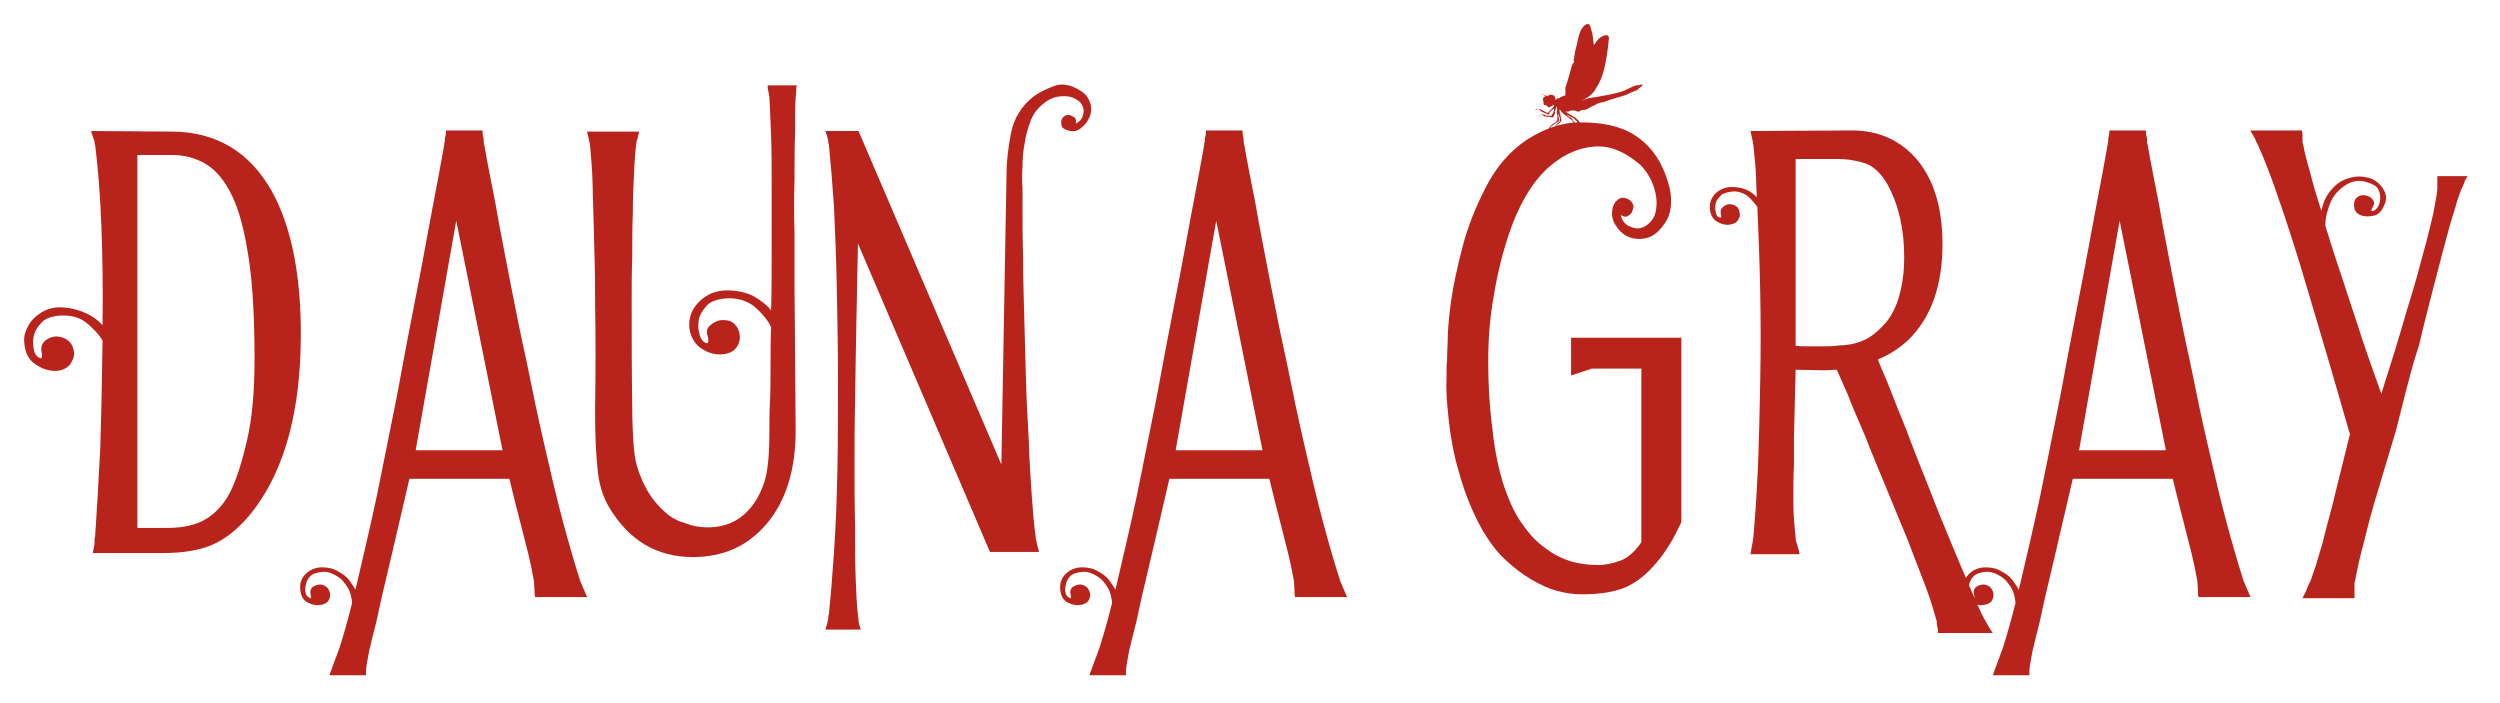 <?xml version="1.0" encoding="UTF-8" standalone="no"?>
<svg xmlns="http://www.w3.org/2000/svg" xmlns:xlink="http://www.w3.org/1999/xlink" xmlns:serif="http://www.serif.com/" width="100%" height="100%" viewBox="0 0 914 257" version="1.1" xml:space="preserve" style="fill-rule:evenodd;clip-rule:evenodd;stroke-linejoin:round;stroke-miterlimit:2;">
    <g id="Artboard1" transform="matrix(0.913,0,0,0.512,0,0)">
        <rect x="0" y="0" width="1000" height="500" style="fill:none;"></rect>
        <g transform="matrix(1.589,0,0,2.832,-205.598,-227.067)">
            <g>
                <g transform="matrix(144,0,0,144,135.502,219.917)">
                    <path d="M0.484,-0.386C0.484,-0.253 0.457,-0.151 0.402,-0.078C0.379,-0.048 0.354,-0.027 0.328,-0.016C0.306,-0.007 0.278,-0.002 0.243,-0.002L0.12,-0.002C0.121,-0.006 0.121,-0.01 0.122,-0.013C0.123,-0.016 0.123,-0.02 0.123,-0.023C0.123,-0.026 0.123,-0.029 0.124,-0.031C0.127,-0.074 0.13,-0.125 0.133,-0.186C0.135,-0.247 0.136,-0.309 0.137,-0.374C0.13,-0.386 0.12,-0.396 0.109,-0.405C0.098,-0.414 0.084,-0.418 0.069,-0.418C0.054,-0.418 0.042,-0.415 0.034,-0.409C0.026,-0.402 0.021,-0.395 0.018,-0.387C0.015,-0.378 0.015,-0.37 0.016,-0.363C0.017,-0.355 0.019,-0.35 0.022,-0.347C0.03,-0.34 0.033,-0.342 0.03,-0.355C0.029,-0.363 0.031,-0.37 0.038,-0.375C0.045,-0.38 0.052,-0.382 0.06,-0.381C0.068,-0.38 0.074,-0.377 0.079,-0.372C0.084,-0.367 0.086,-0.361 0.087,-0.354C0.088,-0.347 0.085,-0.339 0.08,-0.332C0.074,-0.325 0.065,-0.321 0.054,-0.321C0.042,-0.321 0.03,-0.325 0.019,-0.333C0.008,-0.34 0.001,-0.353 0,-0.371C-0.001,-0.38 0.001,-0.388 0.005,-0.396C0.008,-0.403 0.013,-0.41 0.02,-0.416C0.026,-0.421 0.033,-0.426 0.042,-0.429C0.051,-0.432 0.06,-0.433 0.069,-0.432C0.084,-0.431 0.097,-0.427 0.108,-0.422C0.119,-0.417 0.129,-0.41 0.137,-0.401C0.138,-0.461 0.137,-0.519 0.135,-0.574C0.133,-0.629 0.129,-0.677 0.124,-0.717C0.123,-0.718 0.123,-0.72 0.123,-0.723C0.122,-0.726 0.121,-0.728 0.12,-0.731C0.119,-0.734 0.118,-0.737 0.117,-0.741L0.26,-0.74C0.336,-0.739 0.394,-0.705 0.433,-0.636C0.467,-0.575 0.484,-0.491 0.484,-0.386ZM0.403,-0.341C0.403,-0.412 0.4,-0.47 0.393,-0.517C0.386,-0.563 0.377,-0.6 0.364,-0.627C0.351,-0.654 0.336,-0.672 0.318,-0.683C0.3,-0.694 0.28,-0.699 0.258,-0.699L0.198,-0.699L0.198,-0.046L0.25,-0.046C0.278,-0.046 0.3,-0.051 0.317,-0.061C0.334,-0.071 0.348,-0.086 0.359,-0.106C0.371,-0.129 0.381,-0.161 0.39,-0.2C0.399,-0.239 0.403,-0.286 0.403,-0.341Z" style="fill:rgb(184,36,28);fill-rule:nonzero;"></path>
                </g>
                <g transform="matrix(144,0,0,144,212.398,219.917)">
                    <path d="M0.039,0.079C0.038,0.074 0.037,0.068 0.034,0.062C0.031,0.056 0.027,0.051 0.023,0.046C0.018,0.041 0.013,0.038 0.007,0.035C0.001,0.032 -0.006,0.03 -0.013,0.031C-0.022,0.032 -0.029,0.034 -0.033,0.038C-0.037,0.042 -0.04,0.047 -0.041,0.052C-0.042,0.057 -0.043,0.061 -0.042,0.066C-0.041,0.071 -0.039,0.074 -0.037,0.075C-0.032,0.079 -0.031,0.077 -0.033,0.07C-0.034,0.065 -0.033,0.061 -0.03,0.058C-0.026,0.055 -0.021,0.053 -0.016,0.053C-0.007,0.054 -0.001,0.059 0.001,0.068C0.002,0.073 0.001,0.077 -0.002,0.082C-0.005,0.086 -0.01,0.088 -0.017,0.089C-0.024,0.09 -0.032,0.088 -0.039,0.084C-0.046,0.08 -0.05,0.073 -0.051,0.062C-0.052,0.051 -0.049,0.042 -0.042,0.035C-0.034,0.027 -0.024,0.023 -0.013,0.023C-0.002,0.023 0.007,0.025 0.015,0.03C0.023,0.034 0.03,0.039 0.035,0.046C0.04,0.053 0.045,0.06 0.048,0.068C0.051,0.076 0.052,0.084 0.052,0.091L0.052,0.102C0.049,0.106 0.047,0.11 0.045,0.114C0.042,0.118 0.039,0.122 0.036,0.127C0.039,0.119 0.041,0.111 0.041,0.103C0.041,0.094 0.04,0.086 0.039,0.079ZM0.451,0.075L0.36,0.075C0.359,0.071 0.359,0.067 0.359,0.064C0.359,0.061 0.358,0.049 0.358,0.047C0.356,0.036 0.353,0.02 0.348,-0.001C0.343,-0.021 0.338,-0.041 0.333,-0.06C0.327,-0.083 0.321,-0.107 0.315,-0.132L0.14,-0.132C0.129,-0.085 0.119,-0.042 0.11,-0.003C0.106,0.014 0.102,0.031 0.098,0.048C0.094,0.065 0.09,0.081 0.087,0.096C0.084,0.111 0.081,0.124 0.078,0.135C0.075,0.146 0.073,0.155 0.072,0.16C0.07,0.166 0.069,0.172 0.068,0.178C0.067,0.184 0.066,0.19 0.065,0.195C0.064,0.201 0.064,0.207 0.064,0.212L0,0.212L0.008,0.19C0.01,0.185 0.012,0.179 0.014,0.174C0.016,0.169 0.017,0.165 0.018,0.163C0.027,0.135 0.037,0.098 0.048,0.052C0.059,0.005 0.071,-0.046 0.083,-0.102C0.094,-0.157 0.106,-0.215 0.118,-0.276C0.129,-0.336 0.14,-0.394 0.151,-0.45C0.162,-0.505 0.171,-0.557 0.18,-0.604C0.189,-0.651 0.196,-0.688 0.201,-0.717C0.201,-0.718 0.201,-0.72 0.202,-0.723C0.202,-0.726 0.202,-0.729 0.203,-0.732C0.204,-0.735 0.204,-0.738 0.204,-0.742L0.268,-0.742C0.268,-0.738 0.268,-0.735 0.269,-0.732C0.27,-0.729 0.27,-0.727 0.27,-0.724C0.27,-0.721 0.27,-0.718 0.271,-0.717C0.276,-0.688 0.283,-0.653 0.291,-0.612C0.298,-0.571 0.307,-0.526 0.316,-0.479C0.325,-0.432 0.335,-0.383 0.346,-0.333C0.356,-0.283 0.366,-0.235 0.377,-0.188C0.388,-0.14 0.398,-0.097 0.409,-0.056C0.42,-0.015 0.43,0.019 0.439,0.047L0.451,0.075ZM0.303,-0.182L0.222,-0.584L0.151,-0.182L0.303,-0.182Z" style="fill:rgb(184,36,28);fill-rule:nonzero;"></path>
                </g>
                <g transform="matrix(144,0,0,144,277.342,219.917)">
                    <path d="M0.367,-0.821C0.366,-0.818 0.366,-0.815 0.366,-0.812C0.366,-0.809 0.365,-0.801 0.365,-0.8C0.364,-0.784 0.364,-0.764 0.364,-0.739C0.363,-0.714 0.363,-0.686 0.363,-0.656C0.362,-0.626 0.362,-0.594 0.363,-0.561L0.363,-0.462C0.364,-0.386 0.364,-0.304 0.365,-0.217C0.365,-0.148 0.348,-0.093 0.314,-0.053C0.281,-0.014 0.238,0.005 0.185,0.005C0.122,0.005 0.073,-0.024 0.038,-0.083C0.027,-0.102 0.02,-0.125 0.018,-0.153C0.015,-0.181 0.014,-0.214 0.014,-0.253C0.015,-0.319 0.015,-0.382 0.014,-0.442C0.014,-0.467 0.014,-0.493 0.013,-0.52C0.012,-0.547 0.012,-0.572 0.011,-0.597C0.01,-0.621 0.01,-0.644 0.009,-0.665C0.008,-0.686 0.006,-0.703 0.005,-0.718C0.004,-0.72 0.001,-0.737 0,-0.74L0.091,-0.74C0.09,-0.737 0.09,-0.734 0.089,-0.731C0.088,-0.728 0.088,-0.726 0.087,-0.724C0.086,-0.721 0.086,-0.719 0.086,-0.718C0.084,-0.703 0.083,-0.686 0.082,-0.665C0.081,-0.644 0.08,-0.621 0.08,-0.597C0.079,-0.572 0.079,-0.547 0.079,-0.521C0.078,-0.494 0.078,-0.468 0.078,-0.443C0.078,-0.384 0.078,-0.321 0.079,-0.255C0.079,-0.233 0.08,-0.214 0.081,-0.197C0.082,-0.18 0.084,-0.166 0.087,-0.155C0.097,-0.122 0.112,-0.096 0.133,-0.077C0.143,-0.067 0.155,-0.059 0.17,-0.055C0.185,-0.049 0.198,-0.047 0.211,-0.047C0.248,-0.047 0.276,-0.063 0.296,-0.095C0.305,-0.11 0.312,-0.128 0.315,-0.147C0.318,-0.166 0.319,-0.189 0.319,-0.214C0.319,-0.23 0.319,-0.248 0.32,-0.267C0.321,-0.284 0.321,-0.303 0.321,-0.326C0.321,-0.348 0.321,-0.372 0.322,-0.398C0.315,-0.412 0.304,-0.424 0.291,-0.435C0.277,-0.445 0.261,-0.449 0.244,-0.448C0.229,-0.447 0.217,-0.443 0.21,-0.436C0.203,-0.428 0.198,-0.421 0.196,-0.413C0.194,-0.404 0.194,-0.396 0.196,-0.389C0.197,-0.381 0.2,-0.376 0.203,-0.373C0.211,-0.366 0.214,-0.369 0.211,-0.382C0.208,-0.39 0.21,-0.397 0.217,-0.402C0.223,-0.407 0.23,-0.41 0.238,-0.41C0.246,-0.41 0.253,-0.408 0.258,-0.403C0.263,-0.398 0.266,-0.392 0.267,-0.385C0.268,-0.378 0.267,-0.37 0.262,-0.363C0.257,-0.355 0.248,-0.351 0.236,-0.35C0.225,-0.349 0.213,-0.352 0.202,-0.359C0.19,-0.366 0.182,-0.378 0.179,-0.395C0.178,-0.404 0.179,-0.412 0.182,-0.421C0.185,-0.429 0.19,-0.436 0.196,-0.442C0.202,-0.448 0.209,-0.453 0.218,-0.457C0.226,-0.46 0.235,-0.462 0.244,-0.462C0.261,-0.462 0.276,-0.459 0.289,-0.453C0.302,-0.446 0.313,-0.438 0.322,-0.427C0.323,-0.462 0.323,-0.497 0.323,-0.534L0.323,-0.64C0.323,-0.673 0.323,-0.704 0.322,-0.732C0.321,-0.76 0.32,-0.783 0.319,-0.8C0.319,-0.801 0.318,-0.805 0.317,-0.812C0.316,-0.815 0.316,-0.818 0.316,-0.821L0.367,-0.821Z" style="fill:rgb(184,36,28);fill-rule:nonzero;"></path>
                </g>
                <g transform="matrix(144,0,0,144,337.39,219.917)">
                    <path d="M0.444,-0.813C0.455,-0.807 0.461,-0.799 0.464,-0.788C0.467,-0.777 0.464,-0.766 0.457,-0.756C0.456,-0.754 0.452,-0.75 0.446,-0.745C0.439,-0.74 0.431,-0.739 0.422,-0.743C0.416,-0.745 0.413,-0.748 0.413,-0.753C0.412,-0.757 0.413,-0.761 0.415,-0.764C0.418,-0.767 0.42,-0.769 0.424,-0.769C0.427,-0.769 0.429,-0.769 0.43,-0.768C0.432,-0.767 0.434,-0.766 0.437,-0.764C0.439,-0.761 0.439,-0.758 0.438,-0.754C0.447,-0.758 0.451,-0.765 0.452,-0.775C0.452,-0.785 0.447,-0.793 0.436,-0.798C0.431,-0.801 0.424,-0.802 0.417,-0.802C0.41,-0.802 0.403,-0.801 0.396,-0.798C0.389,-0.795 0.382,-0.79 0.376,-0.784C0.369,-0.778 0.364,-0.77 0.36,-0.761C0.355,-0.748 0.351,-0.735 0.349,-0.721C0.346,-0.706 0.345,-0.692 0.345,-0.679C0.344,-0.665 0.344,-0.652 0.345,-0.641L0.345,-0.611C0.345,-0.584 0.345,-0.554 0.346,-0.521C0.346,-0.487 0.347,-0.452 0.348,-0.416C0.349,-0.38 0.35,-0.343 0.351,-0.306C0.352,-0.269 0.354,-0.233 0.356,-0.199C0.357,-0.165 0.359,-0.133 0.361,-0.105C0.363,-0.076 0.365,-0.051 0.368,-0.031C0.368,-0.029 0.368,-0.027 0.369,-0.024C0.37,-0.021 0.37,-0.018 0.371,-0.015C0.372,-0.012 0.373,-0.008 0.374,-0.004L0.288,-0.004L0.057,-0.544C0.055,-0.445 0.053,-0.352 0.052,-0.267C0.051,-0.23 0.051,-0.193 0.051,-0.156C0.051,-0.119 0.051,-0.083 0.052,-0.05C0.052,-0.016 0.052,0.015 0.053,0.042C0.054,0.069 0.055,0.09 0.057,0.106C0.057,0.108 0.057,0.11 0.058,0.113C0.058,0.116 0.058,0.119 0.059,0.122C0.06,0.125 0.061,0.129 0.062,0.132L0,0.132C0.001,0.129 0.002,0.125 0.003,0.122C0.004,0.119 0.004,0.116 0.005,0.113C0.005,0.11 0.005,0.108 0.006,0.106C0.009,0.078 0.012,0.042 0.015,-0.002C0.018,-0.046 0.02,-0.094 0.021,-0.145C0.022,-0.196 0.022,-0.25 0.022,-0.306C0.022,-0.361 0.021,-0.415 0.02,-0.467C0.019,-0.518 0.017,-0.566 0.015,-0.61C0.012,-0.653 0.009,-0.689 0.006,-0.718C0.005,-0.719 0.005,-0.721 0.005,-0.724C0.004,-0.727 0.004,-0.729 0.003,-0.732C0.002,-0.735 0.001,-0.738 0,-0.741L0.058,-0.741L0.308,-0.157L0.317,-0.665C0.317,-0.688 0.32,-0.713 0.325,-0.738C0.33,-0.763 0.343,-0.785 0.365,-0.802C0.375,-0.809 0.387,-0.815 0.401,-0.82C0.414,-0.825 0.429,-0.822 0.444,-0.813Z" style="fill:rgb(184,36,28);fill-rule:nonzero;"></path>
                </g>
                <g transform="matrix(144,0,0,144,403.918,219.917)">
                    <path d="M0.039,0.079C0.038,0.074 0.037,0.068 0.034,0.062C0.031,0.056 0.027,0.051 0.023,0.046C0.018,0.041 0.013,0.038 0.007,0.035C0.001,0.032 -0.006,0.03 -0.013,0.031C-0.022,0.032 -0.029,0.034 -0.033,0.038C-0.037,0.042 -0.04,0.047 -0.041,0.052C-0.042,0.057 -0.043,0.061 -0.042,0.066C-0.041,0.071 -0.039,0.074 -0.037,0.075C-0.032,0.079 -0.031,0.077 -0.033,0.07C-0.034,0.065 -0.033,0.061 -0.03,0.058C-0.026,0.055 -0.021,0.053 -0.016,0.053C-0.007,0.054 -0.001,0.059 0.001,0.068C0.002,0.073 0.001,0.077 -0.002,0.082C-0.005,0.086 -0.01,0.088 -0.017,0.089C-0.024,0.09 -0.032,0.088 -0.039,0.084C-0.046,0.08 -0.05,0.073 -0.051,0.062C-0.052,0.051 -0.049,0.042 -0.042,0.035C-0.034,0.027 -0.024,0.023 -0.013,0.023C-0.002,0.023 0.007,0.025 0.015,0.03C0.023,0.034 0.03,0.039 0.035,0.046C0.04,0.053 0.045,0.06 0.048,0.068C0.051,0.076 0.052,0.084 0.052,0.091L0.052,0.102C0.049,0.106 0.047,0.11 0.045,0.114C0.042,0.118 0.039,0.122 0.036,0.127C0.039,0.119 0.041,0.111 0.041,0.103C0.041,0.094 0.04,0.086 0.039,0.079ZM0.451,0.075L0.36,0.075C0.359,0.071 0.359,0.067 0.359,0.064C0.359,0.061 0.358,0.049 0.358,0.047C0.356,0.036 0.353,0.02 0.348,-0.001C0.343,-0.021 0.338,-0.041 0.333,-0.06C0.327,-0.083 0.321,-0.107 0.315,-0.132L0.14,-0.132C0.129,-0.085 0.119,-0.042 0.11,-0.003C0.106,0.014 0.102,0.031 0.098,0.048C0.094,0.065 0.09,0.081 0.087,0.096C0.084,0.111 0.081,0.124 0.078,0.135C0.075,0.146 0.073,0.155 0.072,0.16C0.07,0.166 0.069,0.172 0.068,0.178C0.067,0.184 0.066,0.19 0.065,0.195C0.064,0.201 0.064,0.207 0.064,0.212L0,0.212L0.008,0.19C0.01,0.185 0.012,0.179 0.014,0.174C0.016,0.169 0.017,0.165 0.018,0.163C0.027,0.135 0.037,0.098 0.048,0.052C0.059,0.005 0.071,-0.046 0.083,-0.102C0.094,-0.157 0.106,-0.215 0.118,-0.276C0.129,-0.336 0.14,-0.394 0.151,-0.45C0.162,-0.505 0.171,-0.557 0.18,-0.604C0.189,-0.651 0.196,-0.688 0.201,-0.717C0.201,-0.718 0.201,-0.72 0.202,-0.723C0.202,-0.726 0.202,-0.729 0.203,-0.732C0.204,-0.735 0.204,-0.738 0.204,-0.742L0.268,-0.742C0.268,-0.738 0.268,-0.735 0.269,-0.732C0.27,-0.729 0.27,-0.727 0.27,-0.724C0.27,-0.721 0.27,-0.718 0.271,-0.717C0.276,-0.688 0.283,-0.653 0.291,-0.612C0.298,-0.571 0.307,-0.526 0.316,-0.479C0.325,-0.432 0.335,-0.383 0.346,-0.333C0.356,-0.283 0.366,-0.235 0.377,-0.188C0.388,-0.14 0.398,-0.097 0.409,-0.056C0.42,-0.015 0.43,0.019 0.439,0.047L0.451,0.075ZM0.303,-0.182L0.222,-0.584L0.151,-0.182L0.303,-0.182Z" style="fill:rgb(184,36,28);fill-rule:nonzero;"></path>
                </g>
                <g transform="matrix(144,0,0,144,493.63,219.917)">
                    <path d="M0.413,-0.379L0.413,-0.056C0.406,-0.042 0.4,-0.029 0.393,-0.018C0.386,-0.007 0.379,0.004 0.371,0.013C0.352,0.036 0.332,0.052 0.31,0.06C0.288,0.068 0.261,0.071 0.229,0.07C0.215,0.069 0.2,0.066 0.185,0.061C0.169,0.055 0.154,0.047 0.139,0.037C0.124,0.027 0.11,0.015 0.097,0.002C0.084,-0.012 0.074,-0.027 0.065,-0.042C0.046,-0.076 0.033,-0.11 0.024,-0.143C0.014,-0.176 0.009,-0.207 0.006,-0.234C0.003,-0.261 0.001,-0.285 0.002,-0.304C0.002,-0.323 0.002,-0.334 0.003,-0.338C0.003,-0.341 0.003,-0.353 0.004,-0.372C0.004,-0.391 0.006,-0.414 0.01,-0.443C0.014,-0.472 0.021,-0.503 0.03,-0.538C0.039,-0.573 0.053,-0.608 0.071,-0.643C0.089,-0.678 0.113,-0.706 0.143,-0.726C0.173,-0.745 0.202,-0.755 0.23,-0.756C0.273,-0.757 0.306,-0.75 0.331,-0.734C0.356,-0.718 0.374,-0.695 0.385,-0.665C0.388,-0.658 0.39,-0.65 0.392,-0.643C0.394,-0.635 0.395,-0.627 0.395,-0.618C0.395,-0.609 0.394,-0.601 0.391,-0.593C0.388,-0.584 0.382,-0.576 0.375,-0.568C0.365,-0.557 0.353,-0.552 0.339,-0.552C0.324,-0.552 0.312,-0.558 0.303,-0.569C0.302,-0.57 0.3,-0.573 0.298,-0.576C0.296,-0.579 0.294,-0.582 0.293,-0.587C0.292,-0.591 0.291,-0.596 0.292,-0.601C0.292,-0.606 0.294,-0.611 0.297,-0.616C0.302,-0.622 0.307,-0.625 0.313,-0.624C0.318,-0.623 0.322,-0.621 0.325,-0.618C0.328,-0.614 0.33,-0.61 0.329,-0.607C0.328,-0.603 0.327,-0.6 0.326,-0.598C0.325,-0.596 0.322,-0.594 0.319,-0.592C0.316,-0.59 0.312,-0.591 0.307,-0.594C0.309,-0.583 0.316,-0.575 0.328,-0.572C0.339,-0.568 0.35,-0.572 0.36,-0.583C0.365,-0.589 0.368,-0.596 0.369,-0.605C0.37,-0.613 0.37,-0.622 0.368,-0.631C0.366,-0.64 0.363,-0.65 0.358,-0.659C0.353,-0.668 0.348,-0.675 0.341,-0.682C0.316,-0.703 0.292,-0.714 0.269,-0.714C0.237,-0.714 0.207,-0.701 0.179,-0.676C0.151,-0.65 0.128,-0.611 0.111,-0.56C0.1,-0.527 0.091,-0.491 0.085,-0.454C0.078,-0.416 0.075,-0.377 0.075,-0.338C0.075,-0.299 0.077,-0.26 0.082,-0.222C0.086,-0.183 0.093,-0.148 0.104,-0.115C0.113,-0.09 0.123,-0.068 0.136,-0.051C0.148,-0.034 0.161,-0.02 0.176,-0.01C0.19,0.001 0.205,0.008 0.221,0.013C0.236,0.017 0.252,0.019 0.268,0.019C0.28,0.019 0.293,0.016 0.307,0.011C0.32,0.006 0.332,-0.005 0.343,-0.021L0.343,-0.325L0.256,-0.325L0.22,-0.313L0.22,-0.379L0.413,-0.379ZM0.178,-0.736C0.177,-0.737 0.176,-0.738 0.176,-0.739C0.177,-0.74 0.178,-0.742 0.18,-0.744C0.181,-0.746 0.183,-0.748 0.184,-0.749C0.183,-0.749 0.183,-0.75 0.186,-0.751C0.185,-0.751 0.185,-0.751 0.186,-0.752C0.186,-0.752 0.187,-0.752 0.188,-0.751C0.187,-0.752 0.186,-0.752 0.187,-0.753L0.189,-0.753L0.19,-0.754C0.189,-0.754 0.189,-0.754 0.19,-0.755L0.192,-0.755C0.191,-0.755 0.191,-0.755 0.192,-0.756L0.193,-0.756L0.194,-0.757C0.193,-0.758 0.194,-0.758 0.195,-0.758C0.194,-0.758 0.194,-0.758 0.195,-0.759C0.195,-0.76 0.196,-0.76 0.197,-0.759C0.196,-0.76 0.196,-0.76 0.196,-0.761L0.196,-0.767C0.196,-0.769 0.196,-0.771 0.195,-0.772L0.195,-0.775C0.196,-0.777 0.196,-0.779 0.195,-0.782C0.195,-0.783 0.195,-0.783 0.194,-0.784L0.194,-0.783C0.194,-0.782 0.193,-0.779 0.192,-0.776C0.191,-0.775 0.191,-0.774 0.192,-0.773C0.192,-0.772 0.191,-0.77 0.19,-0.768C0.189,-0.765 0.188,-0.764 0.188,-0.765L0.184,-0.765C0.183,-0.766 0.182,-0.766 0.181,-0.766L0.177,-0.766C0.175,-0.766 0.174,-0.766 0.173,-0.767L0.171,-0.768L0.171,-0.769L0.168,-0.769C0.165,-0.769 0.165,-0.768 0.166,-0.767C0.166,-0.766 0.166,-0.766 0.165,-0.766C0.165,-0.767 0.165,-0.768 0.166,-0.769C0.168,-0.77 0.169,-0.77 0.17,-0.77C0.171,-0.77 0.172,-0.77 0.172,-0.769C0.172,-0.77 0.172,-0.77 0.173,-0.77C0.174,-0.769 0.175,-0.768 0.177,-0.768C0.178,-0.767 0.179,-0.767 0.179,-0.768C0.18,-0.769 0.18,-0.767 0.181,-0.768L0.184,-0.768C0.184,-0.767 0.184,-0.767 0.185,-0.767L0.186,-0.768C0.186,-0.769 0.186,-0.769 0.187,-0.77C0.187,-0.77 0.187,-0.771 0.188,-0.772C0.189,-0.773 0.19,-0.775 0.19,-0.776L0.19,-0.781C0.189,-0.78 0.189,-0.779 0.188,-0.779C0.187,-0.778 0.184,-0.775 0.183,-0.774C0.182,-0.773 0.182,-0.773 0.182,-0.772C0.181,-0.77 0.18,-0.769 0.179,-0.77C0.178,-0.771 0.176,-0.772 0.173,-0.773C0.17,-0.774 0.168,-0.775 0.167,-0.776L0.166,-0.777L0.165,-0.777L0.165,-0.778C0.164,-0.778 0.164,-0.778 0.163,-0.779L0.161,-0.779C0.16,-0.779 0.16,-0.779 0.159,-0.778L0.158,-0.777C0.157,-0.777 0.157,-0.777 0.158,-0.778C0.159,-0.779 0.159,-0.78 0.16,-0.78C0.161,-0.779 0.163,-0.779 0.165,-0.779C0.166,-0.779 0.166,-0.779 0.166,-0.78C0.167,-0.777 0.168,-0.777 0.168,-0.779C0.169,-0.778 0.17,-0.777 0.17,-0.777L0.171,-0.777C0.171,-0.776 0.171,-0.776 0.172,-0.776L0.173,-0.776C0.173,-0.775 0.173,-0.775 0.174,-0.775C0.174,-0.775 0.175,-0.775 0.176,-0.774C0.177,-0.773 0.178,-0.773 0.179,-0.773L0.18,-0.773C0.18,-0.773 0.182,-0.776 0.183,-0.776C0.182,-0.776 0.182,-0.776 0.183,-0.777L0.184,-0.777C0.183,-0.778 0.184,-0.778 0.185,-0.778L0.186,-0.779C0.185,-0.779 0.185,-0.779 0.186,-0.78L0.19,-0.784L0.19,-0.785C0.19,-0.786 0.19,-0.786 0.189,-0.787L0.188,-0.786C0.187,-0.785 0.185,-0.784 0.183,-0.783C0.181,-0.782 0.179,-0.783 0.178,-0.785C0.177,-0.786 0.177,-0.786 0.176,-0.786C0.175,-0.786 0.174,-0.786 0.173,-0.787C0.172,-0.788 0.171,-0.789 0.172,-0.792C0.171,-0.793 0.171,-0.794 0.171,-0.795C0.17,-0.796 0.171,-0.798 0.172,-0.8C0.173,-0.801 0.174,-0.801 0.175,-0.8C0.174,-0.801 0.174,-0.803 0.173,-0.804C0.172,-0.805 0.171,-0.806 0.17,-0.805L0.169,-0.805C0.168,-0.806 0.168,-0.806 0.169,-0.806C0.169,-0.806 0.17,-0.806 0.171,-0.805L0.172,-0.805C0.173,-0.804 0.173,-0.804 0.174,-0.804C0.175,-0.804 0.175,-0.803 0.176,-0.802C0.177,-0.802 0.177,-0.802 0.177,-0.803C0.177,-0.804 0.178,-0.803 0.179,-0.802C0.18,-0.803 0.181,-0.803 0.182,-0.804C0.183,-0.805 0.184,-0.805 0.187,-0.804C0.189,-0.804 0.19,-0.803 0.191,-0.802C0.192,-0.801 0.192,-0.799 0.192,-0.798C0.193,-0.799 0.193,-0.798 0.193,-0.795C0.194,-0.796 0.195,-0.797 0.196,-0.798C0.197,-0.799 0.198,-0.799 0.199,-0.798C0.201,-0.8 0.202,-0.801 0.203,-0.801L0.204,-0.801C0.205,-0.802 0.207,-0.803 0.208,-0.803L0.21,-0.803L0.21,-0.817C0.211,-0.82 0.212,-0.823 0.213,-0.826C0.214,-0.829 0.215,-0.833 0.216,-0.836C0.217,-0.839 0.218,-0.844 0.22,-0.85C0.221,-0.856 0.223,-0.859 0.224,-0.86C0.225,-0.861 0.225,-0.862 0.225,-0.864C0.224,-0.865 0.224,-0.866 0.225,-0.867C0.226,-0.874 0.227,-0.882 0.23,-0.892C0.232,-0.902 0.234,-0.91 0.236,-0.915C0.239,-0.922 0.243,-0.926 0.247,-0.928C0.25,-0.929 0.253,-0.928 0.254,-0.923C0.255,-0.919 0.257,-0.914 0.258,-0.907C0.259,-0.9 0.259,-0.895 0.26,-0.891C0.265,-0.9 0.27,-0.905 0.277,-0.908C0.284,-0.91 0.287,-0.908 0.286,-0.901C0.284,-0.88 0.281,-0.862 0.278,-0.85C0.275,-0.837 0.27,-0.825 0.263,-0.815C0.259,-0.807 0.251,-0.8 0.24,-0.795L0.239,-0.794C0.241,-0.795 0.243,-0.796 0.246,-0.797C0.248,-0.798 0.253,-0.799 0.26,-0.8C0.263,-0.8 0.267,-0.801 0.272,-0.802C0.277,-0.803 0.283,-0.804 0.289,-0.805C0.294,-0.806 0.3,-0.808 0.305,-0.809C0.31,-0.81 0.313,-0.812 0.316,-0.813C0.326,-0.818 0.332,-0.821 0.335,-0.821C0.338,-0.821 0.34,-0.821 0.341,-0.822C0.346,-0.823 0.346,-0.823 0.343,-0.821C0.347,-0.822 0.347,-0.821 0.344,-0.82C0.341,-0.817 0.339,-0.816 0.338,-0.815C0.337,-0.814 0.336,-0.813 0.334,-0.812C0.331,-0.811 0.327,-0.809 0.322,-0.807C0.317,-0.804 0.309,-0.802 0.299,-0.799C0.288,-0.796 0.281,-0.793 0.278,-0.792C0.271,-0.791 0.265,-0.789 0.261,-0.786C0.258,-0.785 0.254,-0.783 0.251,-0.781C0.248,-0.779 0.245,-0.778 0.244,-0.778C0.241,-0.778 0.238,-0.778 0.237,-0.777C0.236,-0.776 0.234,-0.775 0.233,-0.775C0.231,-0.775 0.23,-0.775 0.229,-0.776C0.226,-0.777 0.225,-0.777 0.225,-0.777L0.22,-0.777C0.217,-0.776 0.216,-0.775 0.215,-0.775L0.21,-0.775C0.212,-0.774 0.221,-0.768 0.223,-0.767C0.225,-0.766 0.226,-0.765 0.226,-0.766C0.226,-0.766 0.231,-0.761 0.234,-0.758C0.236,-0.755 0.238,-0.753 0.239,-0.752C0.24,-0.751 0.243,-0.751 0.246,-0.75C0.249,-0.749 0.251,-0.748 0.252,-0.746C0.251,-0.747 0.25,-0.747 0.249,-0.748C0.248,-0.748 0.247,-0.748 0.244,-0.749C0.241,-0.749 0.24,-0.749 0.239,-0.75C0.238,-0.749 0.238,-0.75 0.237,-0.751L0.237,-0.75C0.236,-0.75 0.236,-0.751 0.236,-0.752L0.235,-0.752C0.234,-0.752 0.234,-0.753 0.234,-0.754C0.234,-0.755 0.234,-0.755 0.234,-0.754C0.233,-0.753 0.233,-0.754 0.232,-0.755C0.232,-0.756 0.232,-0.757 0.232,-0.756C0.231,-0.755 0.231,-0.756 0.231,-0.757L0.224,-0.764C0.223,-0.764 0.223,-0.764 0.222,-0.765C0.221,-0.765 0.22,-0.766 0.217,-0.767C0.216,-0.768 0.214,-0.769 0.212,-0.77L0.215,-0.767C0.216,-0.766 0.217,-0.765 0.218,-0.765C0.219,-0.765 0.22,-0.764 0.221,-0.763C0.222,-0.762 0.223,-0.761 0.223,-0.762C0.222,-0.762 0.222,-0.761 0.223,-0.76C0.224,-0.759 0.226,-0.756 0.228,-0.754C0.229,-0.751 0.231,-0.747 0.232,-0.744C0.233,-0.743 0.234,-0.743 0.235,-0.742C0.236,-0.741 0.237,-0.741 0.239,-0.74C0.24,-0.739 0.242,-0.738 0.243,-0.737C0.244,-0.736 0.245,-0.736 0.245,-0.736C0.244,-0.735 0.244,-0.736 0.243,-0.737C0.242,-0.738 0.235,-0.74 0.234,-0.741L0.232,-0.741C0.231,-0.742 0.23,-0.742 0.23,-0.743C0.23,-0.744 0.23,-0.744 0.229,-0.745L0.229,-0.748C0.228,-0.748 0.227,-0.749 0.227,-0.75C0.226,-0.75 0.226,-0.751 0.227,-0.752C0.227,-0.753 0.226,-0.753 0.225,-0.754C0.225,-0.754 0.225,-0.755 0.224,-0.757C0.224,-0.756 0.224,-0.755 0.224,-0.756C0.223,-0.756 0.223,-0.757 0.223,-0.758C0.223,-0.759 0.222,-0.76 0.221,-0.76L0.219,-0.762C0.218,-0.762 0.216,-0.764 0.211,-0.768C0.206,-0.771 0.204,-0.774 0.203,-0.775C0.202,-0.777 0.201,-0.778 0.2,-0.778C0.199,-0.779 0.199,-0.778 0.2,-0.776C0.2,-0.774 0.2,-0.772 0.201,-0.77C0.202,-0.765 0.203,-0.761 0.203,-0.76C0.203,-0.758 0.202,-0.757 0.201,-0.756C0.2,-0.755 0.198,-0.754 0.196,-0.752C0.194,-0.75 0.192,-0.748 0.191,-0.747C0.189,-0.742 0.188,-0.739 0.187,-0.738L0.187,-0.736C0.187,-0.735 0.187,-0.734 0.188,-0.734C0.189,-0.734 0.19,-0.734 0.189,-0.733C0.188,-0.733 0.188,-0.733 0.188,-0.734L0.186,-0.734C0.186,-0.737 0.186,-0.738 0.187,-0.739C0.187,-0.74 0.187,-0.742 0.188,-0.743C0.189,-0.744 0.189,-0.746 0.19,-0.747C0.189,-0.748 0.19,-0.748 0.191,-0.748C0.19,-0.749 0.191,-0.749 0.192,-0.749C0.192,-0.75 0.193,-0.75 0.194,-0.751C0.193,-0.751 0.194,-0.751 0.195,-0.752C0.194,-0.752 0.195,-0.753 0.196,-0.754L0.196,-0.755C0.197,-0.755 0.197,-0.755 0.198,-0.756C0.199,-0.757 0.2,-0.757 0.201,-0.758C0.2,-0.758 0.2,-0.758 0.2,-0.759C0.201,-0.76 0.2,-0.765 0.2,-0.765C0.2,-0.765 0.199,-0.767 0.197,-0.772C0.197,-0.771 0.197,-0.769 0.198,-0.766C0.199,-0.763 0.199,-0.76 0.199,-0.759L0.199,-0.758L0.198,-0.758C0.197,-0.757 0.195,-0.756 0.192,-0.754C0.189,-0.751 0.186,-0.75 0.185,-0.749C0.185,-0.748 0.184,-0.746 0.182,-0.744C0.18,-0.742 0.179,-0.741 0.179,-0.742C0.178,-0.739 0.178,-0.737 0.179,-0.736L0.178,-0.736Z" style="fill:rgb(184,36,28);fill-rule:nonzero;"></path>
                </g>
                <g transform="matrix(144,0,0,144,560.302,219.917)">
                    <path d="M0.479,0.111C0.48,0.113 0.486,0.124 0.488,0.127C0.49,0.13 0.492,0.134 0.495,0.138L0.399,0.138C0.399,0.134 0.399,0.13 0.398,0.127C0.397,0.124 0.397,0.121 0.397,0.118C0.396,0.115 0.396,0.113 0.395,0.111C0.392,0.1 0.387,0.082 0.378,0.058C0.369,0.034 0.358,0.007 0.347,-0.023C0.335,-0.052 0.322,-0.083 0.309,-0.115C0.296,-0.147 0.283,-0.177 0.272,-0.206C0.26,-0.234 0.249,-0.259 0.241,-0.28C0.232,-0.301 0.225,-0.316 0.222,-0.323C0.219,-0.323 0.203,-0.322 0.2,-0.322C0.195,-0.322 0.155,-0.323 0.15,-0.323C0.149,-0.28 0.148,-0.24 0.147,-0.203L0.147,-0.154C0.146,-0.137 0.146,-0.121 0.146,-0.106C0.146,-0.09 0.146,-0.075 0.147,-0.062C0.148,-0.049 0.149,-0.038 0.15,-0.029C0.15,-0.027 0.15,-0.025 0.151,-0.022C0.152,-0.019 0.153,-0.015 0.154,-0.012C0.155,-0.009 0.156,-0.005 0.157,-0L0.071,-0C0.071,-0 0.074,-0.019 0.075,-0.022C0.075,-0.025 0.075,-0.027 0.076,-0.029C0.079,-0.064 0.082,-0.105 0.084,-0.153C0.086,-0.2 0.087,-0.25 0.088,-0.303C0.089,-0.355 0.089,-0.407 0.088,-0.46C0.087,-0.513 0.085,-0.562 0.083,-0.608C0.078,-0.615 0.072,-0.622 0.065,-0.628C0.057,-0.633 0.048,-0.636 0.039,-0.635C0.03,-0.634 0.023,-0.632 0.019,-0.628C0.014,-0.623 0.011,-0.619 0.01,-0.614C0.009,-0.608 0.009,-0.604 0.01,-0.6C0.011,-0.595 0.012,-0.592 0.014,-0.591C0.019,-0.588 0.021,-0.589 0.019,-0.596C0.018,-0.601 0.019,-0.605 0.023,-0.608C0.026,-0.611 0.03,-0.613 0.035,-0.613C0.045,-0.612 0.051,-0.607 0.052,-0.598C0.053,-0.593 0.052,-0.589 0.049,-0.585C0.046,-0.58 0.041,-0.578 0.034,-0.577C0.027,-0.576 0.02,-0.578 0.013,-0.582C0.006,-0.586 0.001,-0.593 0,-0.604C-0.001,-0.615 0.002,-0.624 0.01,-0.632C0.018,-0.639 0.027,-0.643 0.038,-0.643C0.057,-0.643 0.071,-0.637 0.082,-0.625C0.081,-0.642 0.081,-0.659 0.08,-0.674C0.079,-0.689 0.077,-0.704 0.076,-0.717C0.075,-0.718 0.075,-0.72 0.075,-0.723C0.074,-0.726 0.071,-0.741 0.071,-0.741L0.249,-0.742C0.296,-0.742 0.335,-0.724 0.364,-0.689C0.393,-0.653 0.407,-0.604 0.407,-0.543C0.407,-0.47 0.387,-0.414 0.347,-0.375C0.331,-0.36 0.313,-0.349 0.294,-0.341C0.297,-0.332 0.304,-0.317 0.313,-0.295C0.322,-0.272 0.332,-0.246 0.344,-0.217C0.355,-0.187 0.368,-0.155 0.381,-0.122C0.394,-0.088 0.407,-0.056 0.42,-0.025C0.433,0.006 0.444,0.033 0.455,0.058C0.465,0.082 0.473,0.1 0.479,0.111ZM0.15,-0.365C0.156,-0.364 0.163,-0.364 0.172,-0.364L0.198,-0.364C0.206,-0.364 0.214,-0.364 0.221,-0.365C0.228,-0.366 0.232,-0.366 0.234,-0.366C0.249,-0.367 0.263,-0.371 0.276,-0.378C0.288,-0.385 0.299,-0.395 0.31,-0.408C0.32,-0.421 0.328,-0.438 0.333,-0.459C0.338,-0.479 0.34,-0.499 0.34,-0.52C0.34,-0.57 0.33,-0.612 0.311,-0.647C0.3,-0.666 0.288,-0.678 0.273,-0.684C0.258,-0.689 0.242,-0.692 0.223,-0.692L0.15,-0.692L0.15,-0.365Z" style="fill:rgb(184,36,28);fill-rule:nonzero;"></path>
                </g>
                <g transform="matrix(144,0,0,144,631.582,219.917)">
                    <path d="M0.039,0.079C0.038,0.074 0.037,0.068 0.034,0.062C0.031,0.056 0.027,0.051 0.023,0.046C0.018,0.041 0.013,0.038 0.007,0.035C0.001,0.032 -0.006,0.03 -0.013,0.031C-0.022,0.032 -0.029,0.034 -0.033,0.038C-0.037,0.042 -0.04,0.047 -0.041,0.052C-0.042,0.057 -0.043,0.061 -0.042,0.066C-0.041,0.071 -0.039,0.074 -0.037,0.075C-0.032,0.079 -0.031,0.077 -0.033,0.07C-0.034,0.065 -0.033,0.061 -0.03,0.058C-0.026,0.055 -0.021,0.053 -0.016,0.053C-0.007,0.054 -0.001,0.059 0.001,0.068C0.002,0.073 0.001,0.077 -0.002,0.082C-0.005,0.086 -0.01,0.088 -0.017,0.089C-0.024,0.09 -0.032,0.088 -0.039,0.084C-0.046,0.08 -0.05,0.073 -0.051,0.062C-0.052,0.051 -0.049,0.042 -0.042,0.035C-0.034,0.027 -0.024,0.023 -0.013,0.023C-0.002,0.023 0.007,0.025 0.015,0.03C0.023,0.034 0.03,0.039 0.035,0.046C0.04,0.053 0.045,0.06 0.048,0.068C0.051,0.076 0.052,0.084 0.052,0.091L0.052,0.102C0.049,0.106 0.047,0.11 0.045,0.114C0.042,0.118 0.039,0.122 0.036,0.127C0.039,0.119 0.041,0.111 0.041,0.103C0.041,0.094 0.04,0.086 0.039,0.079ZM0.451,0.075L0.36,0.075C0.359,0.071 0.359,0.067 0.359,0.064C0.359,0.061 0.358,0.049 0.358,0.047C0.356,0.036 0.353,0.02 0.348,-0.001C0.343,-0.021 0.338,-0.041 0.333,-0.06C0.327,-0.083 0.321,-0.107 0.315,-0.132L0.14,-0.132C0.129,-0.085 0.119,-0.042 0.11,-0.003C0.106,0.014 0.102,0.031 0.098,0.048C0.094,0.065 0.09,0.081 0.087,0.096C0.084,0.111 0.081,0.124 0.078,0.135C0.075,0.146 0.073,0.155 0.072,0.16C0.07,0.166 0.069,0.172 0.068,0.178C0.067,0.184 0.066,0.19 0.065,0.195C0.064,0.201 0.064,0.207 0.064,0.212L0,0.212L0.008,0.19C0.01,0.185 0.012,0.179 0.014,0.174C0.016,0.169 0.017,0.165 0.018,0.163C0.027,0.135 0.037,0.098 0.048,0.052C0.059,0.005 0.071,-0.046 0.083,-0.102C0.094,-0.157 0.106,-0.215 0.118,-0.276C0.129,-0.336 0.14,-0.394 0.151,-0.45C0.162,-0.505 0.171,-0.557 0.18,-0.604C0.189,-0.651 0.196,-0.688 0.201,-0.717C0.201,-0.718 0.201,-0.72 0.202,-0.723C0.202,-0.726 0.202,-0.729 0.203,-0.732C0.204,-0.735 0.204,-0.738 0.204,-0.742L0.268,-0.742C0.268,-0.738 0.268,-0.735 0.269,-0.732C0.27,-0.729 0.27,-0.727 0.27,-0.724C0.27,-0.721 0.27,-0.718 0.271,-0.717C0.276,-0.688 0.283,-0.653 0.291,-0.612C0.298,-0.571 0.307,-0.526 0.316,-0.479C0.325,-0.432 0.335,-0.383 0.346,-0.333C0.356,-0.283 0.366,-0.235 0.377,-0.188C0.388,-0.14 0.398,-0.097 0.409,-0.056C0.42,-0.015 0.43,0.019 0.439,0.047L0.451,0.075ZM0.303,-0.182L0.222,-0.584L0.151,-0.182L0.303,-0.182Z" style="fill:rgb(184,36,28);fill-rule:nonzero;"></path>
                </g>
                <g transform="matrix(144,0,0,144,696.526,219.917)">
                    <path d="M0.38,-0.662C0.378,-0.659 0.376,-0.656 0.375,-0.653C0.374,-0.65 0.37,-0.64 0.369,-0.639C0.366,-0.631 0.362,-0.621 0.359,-0.609C0.355,-0.596 0.351,-0.583 0.347,-0.569C0.343,-0.554 0.339,-0.539 0.335,-0.524C0.331,-0.508 0.327,-0.493 0.323,-0.478C0.314,-0.443 0.304,-0.405 0.295,-0.366C0.29,-0.351 0.284,-0.332 0.278,-0.308C0.271,-0.283 0.264,-0.253 0.255,-0.218C0.244,-0.181 0.233,-0.145 0.223,-0.111C0.214,-0.082 0.206,-0.052 0.199,-0.023C0.191,0.006 0.186,0.03 0.183,0.047C0.182,0.049 0.182,0.052 0.182,0.055L0.182,0.077L0.091,0.077C0.093,0.073 0.095,0.069 0.097,0.065C0.098,0.062 0.1,0.058 0.101,0.055C0.102,0.052 0.104,0.049 0.105,0.047C0.108,0.039 0.111,0.029 0.115,0.018C0.118,0.007 0.122,-0.006 0.126,-0.019C0.129,-0.032 0.133,-0.047 0.137,-0.062C0.141,-0.077 0.145,-0.091 0.148,-0.105C0.156,-0.138 0.165,-0.173 0.174,-0.21C0.152,-0.287 0.131,-0.359 0.111,-0.426C0.102,-0.455 0.094,-0.484 0.085,-0.513C0.076,-0.542 0.067,-0.57 0.058,-0.597C0.049,-0.623 0.041,-0.647 0.033,-0.668C0.025,-0.689 0.018,-0.706 0.012,-0.719C0.011,-0.72 0.01,-0.722 0.009,-0.725C0.008,-0.728 0.006,-0.73 0.005,-0.733C0.003,-0.736 0.001,-0.739 0,-0.742L0.09,-0.742C0.091,-0.738 0.091,-0.735 0.091,-0.732L0.091,-0.725C0.091,-0.722 0.091,-0.72 0.092,-0.719C0.094,-0.706 0.098,-0.69 0.104,-0.67C0.109,-0.649 0.116,-0.626 0.124,-0.601C0.124,-0.602 0.125,-0.605 0.126,-0.609C0.128,-0.616 0.131,-0.624 0.136,-0.631C0.141,-0.638 0.147,-0.645 0.154,-0.65C0.161,-0.655 0.169,-0.658 0.178,-0.66C0.187,-0.662 0.196,-0.662 0.207,-0.659C0.218,-0.656 0.226,-0.649 0.232,-0.64C0.238,-0.631 0.239,-0.621 0.234,-0.611C0.23,-0.601 0.224,-0.595 0.217,-0.593C0.209,-0.591 0.201,-0.591 0.194,-0.593C0.187,-0.596 0.183,-0.6 0.182,-0.605C0.181,-0.61 0.181,-0.614 0.182,-0.618C0.183,-0.622 0.186,-0.625 0.19,-0.627C0.193,-0.629 0.198,-0.629 0.203,-0.628C0.208,-0.627 0.211,-0.624 0.214,-0.621C0.217,-0.617 0.217,-0.613 0.214,-0.608C0.21,-0.601 0.211,-0.599 0.217,-0.602C0.219,-0.603 0.221,-0.605 0.224,-0.61C0.226,-0.614 0.227,-0.619 0.227,-0.624C0.227,-0.629 0.226,-0.635 0.223,-0.64C0.22,-0.645 0.214,-0.648 0.205,-0.651C0.191,-0.656 0.178,-0.654 0.166,-0.646C0.154,-0.638 0.146,-0.629 0.141,-0.618C0.138,-0.612 0.136,-0.605 0.134,-0.598C0.132,-0.591 0.131,-0.583 0.131,-0.575C0.141,-0.542 0.152,-0.508 0.164,-0.473C0.175,-0.438 0.186,-0.407 0.195,-0.378C0.206,-0.345 0.218,-0.312 0.229,-0.281C0.245,-0.331 0.26,-0.379 0.273,-0.425C0.279,-0.444 0.285,-0.464 0.291,-0.485C0.296,-0.505 0.302,-0.525 0.307,-0.544C0.312,-0.563 0.316,-0.58 0.32,-0.597C0.323,-0.614 0.326,-0.628 0.327,-0.639L0.327,-0.662L0.38,-0.662Z" style="fill:rgb(184,36,28);fill-rule:nonzero;"></path>
                </g>
            </g>
        </g>
    </g>
</svg>
